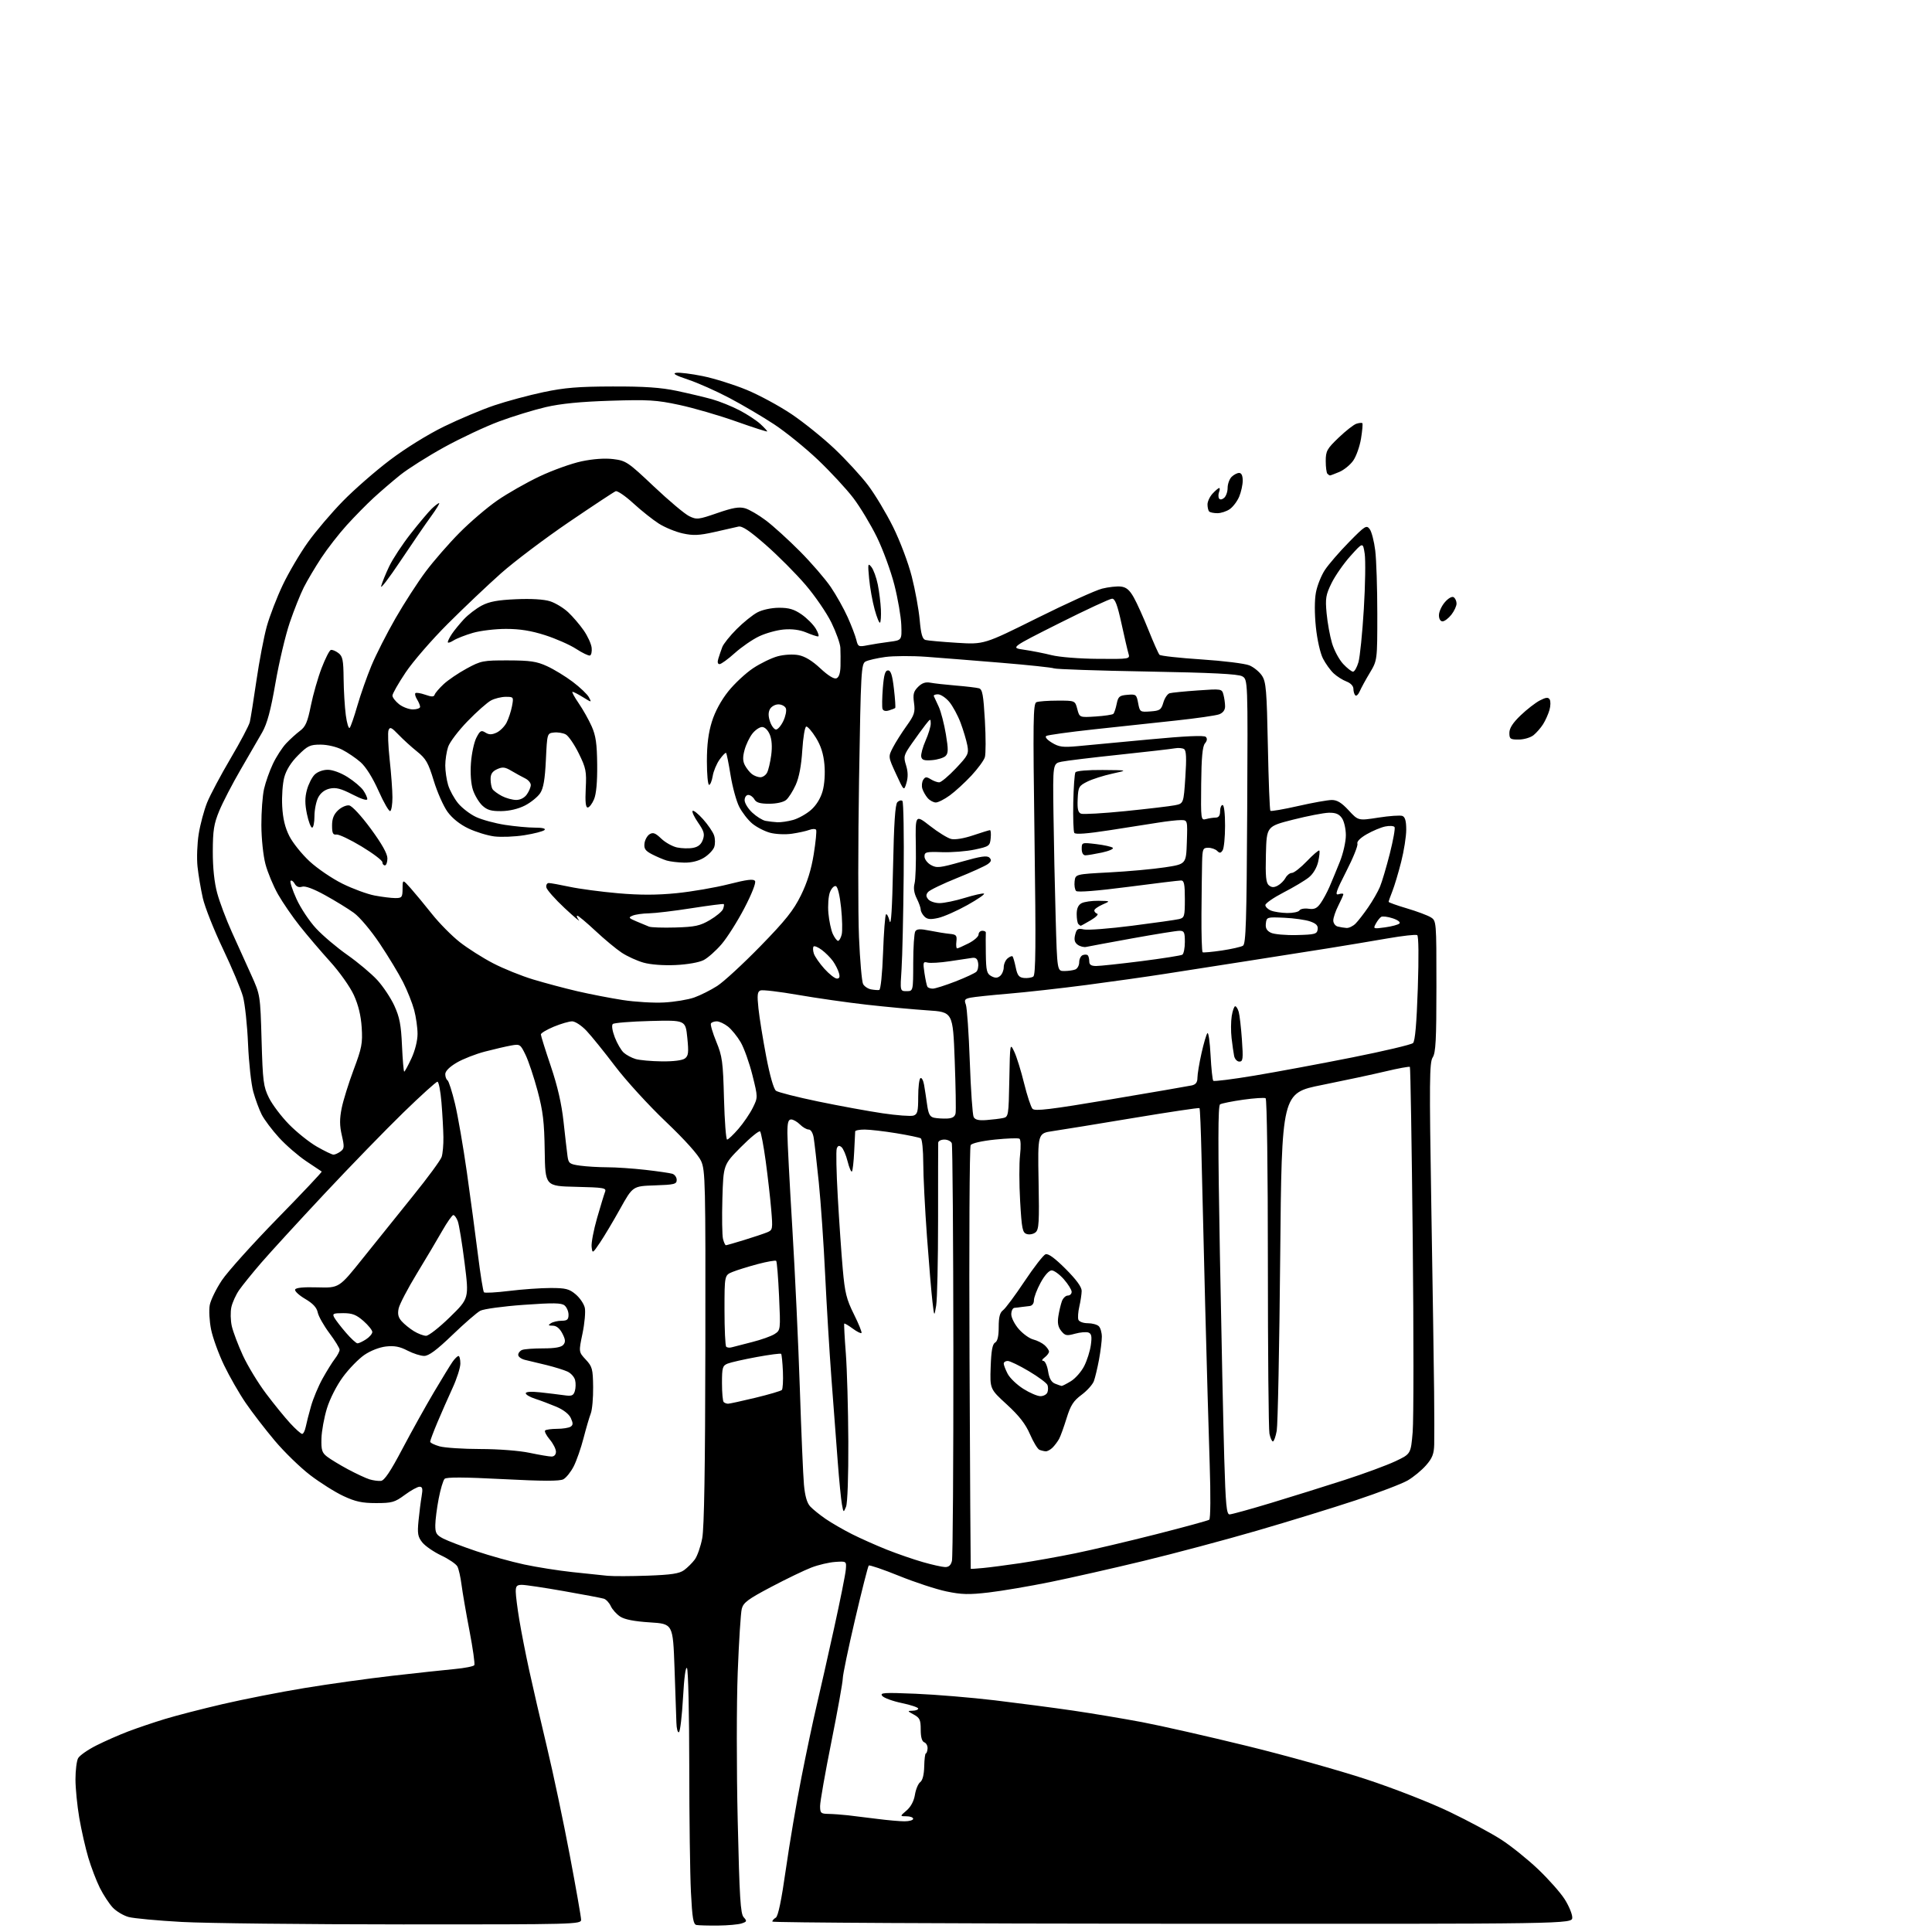<?xml version="1.0" encoding="UTF-8" standalone="no"?>
<svg 
  version="1.1" 
  xmlns="http://www.w3.org/2000/svg" 
  xmlns:xlink="http://www.w3.org/1999/xlink" 
  xmlns:svg="http://www.w3.org/2000/svg"
  xmlns:rdf="http://www.w3.org/1999/02/22-rdf-syntax-ns#"
  xmlns:cc="http://creativecommons.org/ns#"
  xmlns:dc="http://purl.org/dc/elements/1.1/"
  viewBox="0 0 768 768"
  width="768"
  height="768"
>
<style>svg {background-color: white; }</style>"
<path stroke="none" fill="black" fill-rule="evenodd" d="M285.44,765.44C281.56,765.48 277.69,765.37 276.85,765.21C275.60,764.97 275.18,762.51 274.66,752.21C274.30,745.22 274.00,722.62 273.99,702.00C273.98,681.38 273.58,663.88 273.10,663.13C272.57,662.29 271.95,666.83 271.51,674.89C271.10,682.11 270.38,688.27 269.89,688.57C269.40,688.87 268.95,687.18 268.88,684.81C268.81,682.44 268.47,672.62 268.13,663.00C267.50,645.50 267.50,645.50 258.33,644.92C252.15,644.53 248.31,643.78 246.54,642.62C245.09,641.67 243.41,639.80 242.80,638.47C242.19,637.13 240.95,635.80 240.05,635.51C239.14,635.23 231.99,633.87 224.17,632.50C216.35,631.12 208.83,630.00 207.47,630.00C205.44,630.00 205.00,630.49 205.02,632.75C205.03,634.26 205.67,639.33 206.45,644.00C207.22,648.67 208.99,657.67 210.37,664.00C211.74,670.33 214.92,684.05 217.42,694.50C219.92,704.95 224.00,724.25 226.48,737.39C228.97,750.53 231.00,762.12 231.00,763.14C231.00,764.94 228.55,765.00 160.25,764.98C121.34,764.97 81.71,764.53 72.18,764.00C62.65,763.47 53.18,762.59 51.13,762.04C49.08,761.48 46.24,759.79 44.81,758.27C43.38,756.74 41.09,753.24 39.70,750.47C38.32,747.71 36.26,742.31 35.11,738.47C33.97,734.64 32.35,727.50 31.51,722.62C30.68,717.73 30.00,710.84 30.00,707.30C30.00,703.76 30.47,700.00 31.04,698.93C31.61,697.86 34.86,695.58 38.27,693.86C41.68,692.14 47.40,689.62 50.99,688.26C54.57,686.90 61.10,684.69 65.50,683.35C69.90,682.00 80.25,679.33 88.50,677.41C96.75,675.49 111.38,672.61 121.00,671.03C130.62,669.44 146.38,667.24 156.00,666.14C165.62,665.04 176.76,663.84 180.75,663.47C184.74,663.10 188.25,662.40 188.55,661.93C188.84,661.45 187.98,655.31 186.63,648.28C185.28,641.25 183.86,633.02 183.47,630.00C183.09,626.98 182.35,623.69 181.83,622.71C181.31,621.73 178.42,619.75 175.41,618.33C172.40,616.90 169.00,614.56 167.86,613.12C166.09,610.89 165.87,609.62 166.37,604.50C166.70,601.20 167.25,596.81 167.61,594.75C168.12,591.81 167.94,591.00 166.78,591.00C165.97,591.00 163.32,592.46 160.90,594.25C156.92,597.19 155.83,597.50 149.50,597.50C143.92,597.50 141.28,596.93 136.50,594.69C133.20,593.15 127.26,589.41 123.30,586.38C119.34,583.35 113.00,577.19 109.21,572.68C105.43,568.18 100.22,561.43 97.66,557.68C95.09,553.92 91.22,547.17 89.06,542.68C86.90,538.18 84.58,531.79 83.91,528.48C83.24,525.16 83.00,520.80 83.38,518.79C83.76,516.78 85.93,512.34 88.21,508.92C90.49,505.51 100.44,494.44 110.32,484.33C120.20,474.23 128.11,465.84 127.89,465.71C127.68,465.57 124.90,463.72 121.72,461.59C118.54,459.46 113.68,455.25 110.92,452.23C108.16,449.21 105.07,445.09 104.04,443.09C103.02,441.08 101.51,436.98 100.68,433.97C99.85,430.96 98.92,422.43 98.60,415.00C98.29,407.57 97.38,399.10 96.59,396.17C95.79,393.24 92.20,384.69 88.61,377.16C85.02,369.63 81.42,360.55 80.62,356.98C79.82,353.42 78.87,347.80 78.52,344.50C78.16,341.20 78.38,335.35 78.99,331.51C79.61,327.66 81.12,322.04 82.34,319.01C83.57,315.98 87.76,308.10 91.65,301.50C95.55,294.90 98.99,288.38 99.31,287.00C99.63,285.62 100.82,278.20 101.94,270.50C103.06,262.80 104.91,253.12 106.05,249.00C107.20,244.88 110.06,237.45 112.42,232.50C114.78,227.55 119.29,219.90 122.44,215.50C125.59,211.10 131.85,203.75 136.34,199.17C140.83,194.58 149.22,187.25 155.00,182.88C161.14,178.23 170.06,172.69 176.50,169.55C182.55,166.59 191.55,162.81 196.50,161.14C201.45,159.47 210.22,157.11 216.00,155.89C224.41,154.11 229.88,153.66 243.50,153.63C256.14,153.59 262.68,154.04 269.00,155.37C273.68,156.36 279.98,157.85 283.00,158.69C286.02,159.54 290.99,161.54 294.04,163.14C297.09,164.74 300.80,167.19 302.29,168.57C303.78,169.95 305.00,171.27 305.00,171.50C305.00,171.73 299.45,169.95 292.66,167.54C285.88,165.13 275.70,162.17 270.03,160.96C260.91,159.01 257.79,158.82 242.62,159.30C230.70,159.68 222.90,160.45 216.92,161.84C212.21,162.94 203.88,165.49 198.42,167.52C192.97,169.55 183.13,174.16 176.58,177.77C170.02,181.39 162.14,186.37 159.08,188.83C156.01,191.30 151.26,195.38 148.51,197.91C145.77,200.43 140.97,205.31 137.85,208.75C134.73,212.19 130.18,218.04 127.73,221.75C125.29,225.46 122.15,230.75 120.76,233.50C119.38,236.25 116.86,242.55 115.18,247.50C113.49,252.45 110.94,263.23 109.51,271.45C107.59,282.52 106.21,287.63 104.21,291.15C102.72,293.76 98.85,300.44 95.61,306.01C92.37,311.58 88.57,318.92 87.16,322.32C85.02,327.51 84.61,330.09 84.59,338.50C84.58,344.97 85.19,350.79 86.33,354.99C87.29,358.57 89.92,365.54 92.16,370.49C94.40,375.45 97.86,383.10 99.85,387.50C103.46,395.50 103.46,395.50 103.98,413.50C104.45,429.89 104.71,431.94 106.90,436.38C108.22,439.06 111.82,443.83 114.90,446.97C117.98,450.11 122.97,454.10 126.00,455.83C129.03,457.56 131.98,458.99 132.56,458.99C133.14,459.00 134.40,458.43 135.35,457.74C136.88,456.61 136.94,455.90 135.88,451.31C134.98,447.41 134.97,444.78 135.82,440.53C136.44,437.44 138.59,430.54 140.59,425.20C143.83,416.56 144.18,414.73 143.78,408.45C143.47,403.68 142.46,399.50 140.65,395.54C139.16,392.29 134.98,386.38 131.23,382.25C127.53,378.16 122.12,371.81 119.21,368.15C116.30,364.49 112.39,358.80 110.51,355.50C108.64,352.19 106.39,346.79 105.52,343.50C104.63,340.13 103.92,333.33 103.90,328.00C103.88,322.77 104.35,316.30 104.96,313.62C105.57,310.93 107.16,306.43 108.50,303.62C109.83,300.80 112.20,297.15 113.76,295.50C115.32,293.85 117.81,291.60 119.28,290.50C121.46,288.88 122.27,287.00 123.57,280.50C124.46,276.10 126.38,269.39 127.84,265.58C129.30,261.78 130.95,258.53 131.50,258.37C132.05,258.20 133.40,258.75 134.50,259.58C136.22,260.87 136.51,262.32 136.59,269.79C136.64,274.58 137.04,281.12 137.47,284.33C137.90,287.53 138.59,289.78 139.01,289.33C139.42,288.87 140.80,284.90 142.06,280.50C143.33,276.10 145.85,268.94 147.66,264.58C149.47,260.23 153.78,251.76 157.23,245.76C160.68,239.76 166.07,231.41 169.22,227.21C172.36,223.01 178.41,216.07 182.65,211.79C186.89,207.50 193.66,201.72 197.70,198.93C201.73,196.14 209.28,191.84 214.48,189.38C219.68,186.92 227.21,184.22 231.21,183.38C235.84,182.41 240.43,182.09 243.80,182.50C248.85,183.13 249.63,183.65 259.94,193.40C265.90,199.03 272.21,204.34 273.96,205.18C276.95,206.63 277.60,206.56 285.14,203.95C291.32,201.81 293.83,201.38 296.18,202.05C297.85,202.53 301.58,204.71 304.48,206.90C307.38,209.08 313.46,214.61 318.01,219.19C322.55,223.76 328.06,230.14 330.25,233.36C332.44,236.59 335.46,241.99 336.97,245.36C338.49,248.74 340.03,252.79 340.41,254.37C341.06,257.08 341.31,257.20 344.80,256.51C346.83,256.11 350.75,255.49 353.50,255.14C358.50,254.50 358.50,254.50 358.28,248.47C358.16,245.16 356.92,237.96 355.52,232.47C354.12,226.99 350.99,218.45 348.57,213.50C346.14,208.55 341.94,201.57 339.23,198.00C336.52,194.43 330.20,187.61 325.20,182.84C320.19,178.08 312.33,171.71 307.72,168.67C303.11,165.64 295.10,160.92 289.92,158.19C284.74,155.45 277.35,152.17 273.50,150.89C268.53,149.23 267.17,148.45 268.81,148.20C270.09,148.00 274.81,148.59 279.31,149.50C283.82,150.41 291.62,152.85 296.65,154.91C301.68,156.98 309.75,161.34 314.59,164.59C319.43,167.84 327.13,174.04 331.70,178.36C336.27,182.69 342.28,189.22 345.04,192.86C347.81,196.51 352.30,204.00 355.03,209.50C357.80,215.10 361.07,223.76 362.44,229.17C363.80,234.49 365.21,242.24 365.59,246.40C366.10,252.11 366.67,254.06 367.89,254.40C368.77,254.64 374.37,255.15 380.33,255.52C391.16,256.20 391.16,256.20 412.33,245.67C423.97,239.88 435.57,234.62 438.10,233.99C440.63,233.36 443.99,232.99 445.57,233.17C447.72,233.42 449.02,234.51 450.70,237.50C451.94,239.70 454.58,245.55 456.56,250.50C458.54,255.45 460.50,259.86 460.92,260.29C461.35,260.73 468.84,261.56 477.58,262.13C486.32,262.70 494.91,263.77 496.66,264.50C498.41,265.23 500.67,267.09 501.67,268.62C503.28,271.07 503.56,274.41 504.00,296.62C504.27,310.49 504.73,322.05 505.00,322.31C505.27,322.57 510.23,321.72 516.00,320.41C521.77,319.09 527.81,318.02 529.40,318.01C531.53,318.00 533.32,319.10 536.12,322.13C539.93,326.26 539.93,326.26 547.94,325.01C552.34,324.32 556.63,324.03 557.47,324.35C558.55,324.77 559.00,326.36 559.00,329.81C559.00,332.49 558.10,338.24 556.99,342.59C555.89,346.94 554.31,352.20 553.49,354.27C552.67,356.34 552.00,358.24 552.00,358.49C552.00,358.74 555.26,359.91 559.25,361.09C563.24,362.27 567.51,363.87 568.75,364.64C570.99,366.04 571.00,366.17 571.00,392.06C571.00,413.36 570.73,418.48 569.52,420.33C568.22,422.31 568.15,429.82 568.97,479.55C569.49,510.87 569.99,543.92 570.08,553.00C570.17,562.08 570.19,571.62 570.12,574.22C570.02,577.97 569.36,579.66 566.86,582.50C565.14,584.47 561.87,587.16 559.61,588.48C557.35,589.80 548.08,593.35 539.00,596.36C529.92,599.37 512.20,604.83 499.61,608.48C487.03,612.14 466.78,617.54 454.61,620.48C442.45,623.42 425.75,627.20 417.50,628.88C409.25,630.56 398.23,632.43 393.00,633.04C385.16,633.95 382.23,633.88 376.19,632.61C372.16,631.77 363.70,628.99 357.38,626.43C351.06,623.87 345.64,622.03 345.34,622.33C345.03,622.63 342.59,632.24 339.91,643.69C337.23,655.14 335.03,665.71 335.02,667.18C335.01,668.65 332.98,679.97 330.50,692.34C328.02,704.70 326.00,716.21 326.00,717.91C326.00,720.72 326.30,721.00 329.25,721.05C331.04,721.08 334.52,721.33 337.00,721.60C339.48,721.88 344.80,722.53 348.82,723.05C352.85,723.57 357.69,724.00 359.57,724.00C361.46,724.00 363.00,723.55 363.00,723.00C363.00,722.45 361.81,722.00 360.34,722.00C357.69,722.00 357.69,722.00 360.38,719.69C362.08,718.23 363.30,715.94 363.70,713.44C364.05,711.27 365.00,709.01 365.81,708.41C366.75,707.72 367.32,705.44 367.39,702.17C367.45,699.33 367.74,697.01 368.04,697.01C368.33,697.00 368.64,696.14 368.72,695.08C368.80,694.03 368.22,692.91 367.43,692.61C366.48,692.25 366.00,690.55 366.00,687.56C366.00,683.68 365.62,682.86 363.25,681.57C360.66,680.17 360.63,680.08 362.75,680.04C363.99,680.02 365.00,679.63 365.00,679.18C365.00,678.73 362.06,677.74 358.47,676.99C354.88,676.24 351.39,674.97 350.72,674.16C349.65,672.87 351.31,672.76 364.00,673.29C371.98,673.62 386.15,674.80 395.50,675.91C404.85,677.03 418.80,678.86 426.50,679.98C434.20,681.11 446.57,683.18 454.00,684.58C461.43,685.99 480.10,690.22 495.50,693.99C510.90,697.75 532.33,703.75 543.13,707.30C554.29,710.98 568.58,716.57 576.26,720.26C583.69,723.83 592.94,728.80 596.81,731.31C600.68,733.81 607.23,739.07 611.37,743.00C615.50,746.93 620.26,752.29 621.94,754.91C623.62,757.53 625.00,760.83 625.00,762.24C625.00,764.81 625.00,764.81 466.00,764.72C378.55,764.66 307.00,764.28 307.00,763.86C307.00,763.44 307.62,762.74 308.39,762.30C309.32,761.76 310.63,755.45 312.40,743.00C313.85,732.83 316.63,716.40 318.59,706.50C320.54,696.60 323.25,683.77 324.62,678.00C325.98,672.23 329.09,658.46 331.52,647.42C333.96,636.37 336.07,625.82 336.22,623.96C336.50,620.59 336.50,620.59 332.04,620.89C329.59,621.05 325.32,622.05 322.54,623.12C319.77,624.18 312.57,627.65 306.55,630.83C297.28,635.72 295.49,637.06 294.86,639.55C294.45,641.17 293.73,652.49 293.26,664.71C292.78,677.04 292.77,703.28 293.25,723.69C293.96,754.38 294.35,760.73 295.62,762.13C297.00,763.66 296.93,763.89 294.82,764.59C293.55,765.02 289.32,765.40 285.44,765.44zM257.50,626.35C266.90,626.01 270.03,625.53 271.94,624.15C273.28,623.17 275.19,621.28 276.18,619.94C277.18,618.60 278.51,614.80 279.14,611.50C279.93,607.38 280.32,583.61 280.39,535.50C280.49,470.16 280.38,465.23 278.70,461.52C277.58,459.04 272.27,453.12 264.61,445.83C257.85,439.40 248.80,429.49 244.50,423.81C240.20,418.14 235.09,411.81 233.14,409.75C231.17,407.66 228.63,406.00 227.43,406.00C226.24,406.00 222.96,406.96 220.13,408.13C217.31,409.31 215.00,410.69 215.00,411.20C215.00,411.71 216.78,417.39 218.95,423.81C221.66,431.85 223.25,438.78 224.03,446.00C224.66,451.77 225.36,457.90 225.60,459.62C226.00,462.48 226.42,462.79 230.66,463.37C233.20,463.72 238.03,464.00 241.39,464.01C244.75,464.01 251.55,464.47 256.50,465.03C261.45,465.59 266.29,466.30 267.25,466.59C268.21,466.89 269.00,467.99 269.00,469.03C269.00,470.72 268.07,470.95 260.27,471.21C251.54,471.50 251.54,471.50 246.52,480.51C243.76,485.47 240.15,491.52 238.50,493.96C235.52,498.35 235.50,498.37 235.18,495.62C235.00,494.10 235.98,488.95 237.35,484.18C238.73,479.40 240.15,474.73 240.52,473.78C241.13,472.22 240.05,472.04 228.96,471.78C216.74,471.50 216.74,471.50 216.53,457.50C216.36,445.98 215.86,441.75 213.69,433.61C212.23,428.17 210.09,421.75 208.92,419.34C206.86,415.08 206.69,414.97 203.15,415.61C201.14,415.97 196.49,417.05 192.81,418.01C189.13,418.96 184.07,420.94 181.56,422.41C178.69,424.10 177.00,425.79 177.00,426.98C177.00,428.03 177.40,429.13 177.89,429.43C178.37,429.73 179.71,433.92 180.87,438.74C182.02,443.56 184.14,455.82 185.59,466.00C187.03,476.18 189.01,490.94 189.99,498.80C190.97,506.67 192.05,513.38 192.38,513.71C192.71,514.05 197.24,513.80 202.44,513.16C207.63,512.52 215.02,512.00 218.86,512.00C224.87,512.00 226.27,512.35 228.85,514.53C230.50,515.92 232.13,518.32 232.47,519.87C232.81,521.42 232.40,526.01 231.56,530.06C230.02,537.42 230.02,537.42 232.85,540.46C235.44,543.24 235.69,544.18 235.78,551.35C235.83,555.67 235.41,560.40 234.85,561.85C234.28,563.31 232.99,567.73 231.97,571.67C230.96,575.61 229.19,580.66 228.06,582.89C226.92,585.11 225.08,587.42 223.95,588.03C222.48,588.82 215.82,588.80 199.85,587.97C184.63,587.18 177.46,587.14 176.74,587.86C176.17,588.43 175.11,591.95 174.39,595.70C173.67,599.44 173.06,604.18 173.04,606.22C173.01,609.43 173.45,610.18 176.22,611.62C178.00,612.53 183.89,614.78 189.32,616.61C194.75,618.44 203.31,620.82 208.35,621.90C213.38,622.98 222.00,624.34 227.50,624.93C233.00,625.52 239.30,626.18 241.50,626.40C243.70,626.61 250.90,626.59 257.50,626.35zM390.75,623.31C393.36,623.07 400.00,622.20 405.50,621.39C411.00,620.57 420.90,618.80 427.50,617.45C434.10,616.10 448.57,612.69 459.65,609.87C470.74,607.05 480.20,604.46 480.69,604.12C481.21,603.76 481.28,594.35 480.87,582.00C480.47,570.17 479.67,541.83 479.08,519.00C478.49,496.18 477.83,469.26 477.61,459.19C477.38,449.11 477.03,440.70 476.82,440.49C476.61,440.28 464.75,442.05 450.47,444.43C436.19,446.81 421.80,449.15 418.50,449.63C412.50,450.50 412.50,450.50 412.85,469.54C413.16,485.85 412.99,488.77 411.65,489.87C410.80,490.58 409.23,490.89 408.17,490.55C406.45,490.01 406.16,488.56 405.52,477.48C405.12,470.63 405.11,462.37 405.49,459.13C405.87,455.80 405.77,452.98 405.25,452.66C404.75,452.34 400.36,452.50 395.50,453.00C390.26,453.54 386.34,454.44 385.85,455.21C385.40,455.92 385.20,494.07 385.40,540.00C385.60,585.92 385.82,623.56 385.88,623.63C385.95,623.70 388.14,623.56 390.75,623.31zM375.64,622.93C377.13,622.98 377.98,622.23 378.41,620.49C378.76,619.10 379.01,581.51 378.98,536.95C378.94,492.39 378.66,455.27 378.35,454.46C378.04,453.66 376.71,453.00 375.39,453.00C374.08,453.00 372.98,453.56 372.95,454.25C372.92,454.94 372.89,468.77 372.90,485.00C372.90,501.23 372.56,516.52 372.14,519.00C371.38,523.50 371.38,523.50 370.67,517.50C370.27,514.20 369.29,502.50 368.48,491.50C367.68,480.50 367.01,467.36 367.01,462.31C367.00,457.25 366.56,452.85 366.02,452.51C365.49,452.18 361.10,451.26 356.27,450.47C351.45,449.68 345.81,449.03 343.75,449.02C341.69,449.01 339.98,449.34 339.95,449.75C339.92,450.16 339.74,453.79 339.55,457.82C339.36,461.84 338.95,465.38 338.65,465.69C338.34,465.99 337.57,464.18 336.93,461.65C336.30,459.13 335.21,456.59 334.51,456.00C333.58,455.24 333.07,455.38 332.63,456.53C332.29,457.40 332.47,466.07 333.03,475.81C333.58,485.54 334.47,498.45 335.01,504.49C335.84,513.90 336.48,516.48 339.45,522.45C341.36,526.28 342.71,529.63 342.45,529.89C342.19,530.15 340.60,529.34 338.91,528.09C337.22,526.84 335.73,525.98 335.60,526.16C335.46,526.35 335.74,531.67 336.23,538.00C336.71,544.33 337.16,560.08 337.22,573.00C337.28,586.84 336.91,597.51 336.31,598.96C335.32,601.38 335.29,601.37 334.67,597.96C334.32,596.06 333.57,588.42 333.01,581.00C332.44,573.58 331.32,558.73 330.51,548.00C329.71,537.27 328.58,518.60 328.00,506.50C327.43,494.40 326.29,477.98 325.48,470.00C324.66,462.02 323.75,454.04 323.45,452.25C323.13,450.32 322.32,449.00 321.45,449.00C320.65,449.00 319.10,448.10 318.00,447.00C316.90,445.90 315.32,445.00 314.50,445.00C313.35,445.00 313.00,446.27 313.00,450.42C313.00,453.40 313.88,470.39 314.96,488.17C316.04,505.95 317.38,534.67 317.95,552.00C318.52,569.33 319.25,586.50 319.58,590.16C319.99,594.68 320.79,597.48 322.08,598.85C323.12,599.97 325.89,602.20 328.23,603.81C330.58,605.42 335.30,608.14 338.71,609.86C342.13,611.58 348.37,614.36 352.57,616.03C356.78,617.70 363.21,619.92 366.86,620.96C370.51,622.01 374.46,622.89 375.64,622.93zM488.76,602.00C489.55,602.00 497.01,599.94 505.35,597.42C513.68,594.90 526.80,590.80 534.50,588.31C542.20,585.82 551.27,582.48 554.66,580.88C560.82,577.98 560.82,577.98 561.56,569.24C561.96,564.43 561.97,529.91 561.58,492.52C561.19,455.13 560.68,424.35 560.45,424.11C560.21,423.88 555.83,424.68 550.71,425.90C545.59,427.12 534.22,429.55 525.45,431.31C509.50,434.50 509.50,434.50 508.90,499.50C508.57,535.25 507.95,566.41 507.52,568.75C507.09,571.09 506.41,573.00 506.00,573.00C505.59,573.00 504.97,571.59 504.62,569.88C504.28,568.16 504.00,537.58 504.00,501.93C504.00,465.14 503.62,436.88 503.11,436.57C502.62,436.27 498.60,436.53 494.18,437.15C489.76,437.78 485.63,438.61 485.00,439.00C484.15,439.53 484.13,454.45 484.93,498.60C485.52,531.00 486.30,567.51 486.66,579.75C487.20,598.13 487.57,602.00 488.76,602.00zM151.42,588.68C152.80,588.55 155.24,584.91 159.98,575.90C163.64,568.97 169.27,558.85 172.50,553.40C175.73,547.96 179.07,542.50 179.93,541.28C180.80,540.06 181.84,539.05 182.25,539.03C182.66,539.01 183.00,540.36 183.00,542.02C183.00,543.68 181.60,548.07 179.89,551.77C178.19,555.47 175.49,561.60 173.89,565.39C172.30,569.18 171.00,572.64 171.00,573.09C171.00,573.54 172.69,574.37 174.75,574.95C176.81,575.52 184.12,576.00 191.00,576.01C198.14,576.02 206.50,576.67 210.50,577.52C214.35,578.33 218.29,579.00 219.25,579.00C220.31,579.00 221.00,578.24 221.00,577.08C221.00,576.02 219.89,573.83 218.53,572.22C217.17,570.60 216.34,568.99 216.69,568.64C217.05,568.29 219.17,567.99 221.42,567.98C223.66,567.98 226.09,567.60 226.80,567.14C227.83,566.49 227.86,565.78 226.92,563.73C226.19,562.12 223.99,560.40 221.12,559.19C218.58,558.12 214.81,556.70 212.75,556.04C210.69,555.38 209.00,554.40 209.00,553.85C209.00,553.23 211.19,553.09 214.75,553.48C217.91,553.82 222.15,554.34 224.16,554.62C227.27,555.07 227.92,554.82 228.50,553.00C228.87,551.82 228.93,549.84 228.61,548.60C228.30,547.36 226.93,545.83 225.55,545.21C224.18,544.58 220.46,543.43 217.28,542.64C214.10,541.85 210.26,540.93 208.75,540.59C207.24,540.24 206.00,539.34 206.00,538.59C206.00,537.83 206.71,536.94 207.58,536.61C208.45,536.27 212.22,536.00 215.96,536.00C220.63,536.00 223.13,535.55 223.94,534.57C224.87,533.46 224.78,532.47 223.54,530.07C222.49,528.05 221.19,526.99 219.72,526.98C217.92,526.97 217.78,526.79 219.00,526.00C219.82,525.47 221.74,525.02 223.25,525.02C225.47,525.00 226.00,524.55 226.00,522.62C226.00,521.31 225.29,519.66 224.43,518.94C223.17,517.90 219.97,517.85 208.09,518.70C199.96,519.28 192.23,520.34 190.91,521.05C189.58,521.75 184.60,526.08 179.83,530.67C173.59,536.67 170.45,539.00 168.61,539.00C167.21,539.00 164.23,538.04 161.98,536.88C158.94,535.29 156.78,534.88 153.43,535.25C150.80,535.55 147.25,536.94 144.80,538.63C142.51,540.21 138.70,544.13 136.33,547.35C133.84,550.72 131.16,555.99 129.97,559.82C128.85,563.47 127.86,568.88 127.78,571.84C127.66,576.45 127.99,577.49 130.07,579.08C131.41,580.10 135.13,582.36 138.35,584.09C141.58,585.81 145.40,587.60 146.85,588.05C148.31,588.50 150.37,588.78 151.42,588.68zM415.68,576.92C415.03,576.88 413.91,576.61 413.19,576.32C412.47,576.03 410.78,573.25 409.44,570.15C407.67,566.06 405.13,562.80 400.25,558.32C393.50,552.15 393.50,552.15 393.81,543.33C394.03,536.93 394.51,534.29 395.56,533.71C396.54,533.16 397.00,531.17 397.00,527.51C397.00,523.53 397.46,521.77 398.75,520.81C399.71,520.09 403.54,514.93 407.26,509.35C410.98,503.77 414.74,498.93 415.60,498.60C416.67,498.19 419.26,500.08 423.59,504.40C427.87,508.69 429.99,511.59 429.98,513.16C429.96,514.45 429.55,517.24 429.05,519.37C428.56,521.50 428.39,523.86 428.68,524.62C428.98,525.39 430.62,526.00 432.41,526.00C434.16,526.00 436.14,526.54 436.80,527.20C437.46,527.86 438.00,529.75 438.00,531.39C438.00,533.03 437.49,537.11 436.88,540.44C436.26,543.77 435.34,547.62 434.84,549.00C434.33,550.38 432.13,552.83 429.94,554.46C426.71,556.86 425.58,558.62 424.00,563.72C422.93,567.19 421.60,570.88 421.04,571.93C420.47,572.98 419.30,574.55 418.44,575.42C417.57,576.29 416.33,576.96 415.68,576.92zM120.11,570.00C120.58,570.00 121.21,568.76 121.52,567.25C121.82,565.74 122.77,562.02 123.63,559.00C124.48,555.98 126.55,551.02 128.23,548.00C129.91,544.98 132.11,541.43 133.14,540.12C134.16,538.80 135.00,537.20 135.00,536.55C135.00,535.89 133.17,532.92 130.93,529.93C128.70,526.94 126.61,523.25 126.30,521.71C125.91,519.78 124.39,518.14 121.32,516.34C118.90,514.92 117.09,513.25 117.31,512.63C117.57,511.88 120.60,511.58 126.26,511.75C134.81,511.99 134.81,511.99 144.19,500.25C149.35,493.79 158.34,482.60 164.17,475.39C170.01,468.18 175.13,461.20 175.56,459.89C176.00,458.57 176.31,455.02 176.26,452.00C176.21,448.98 175.87,442.79 175.49,438.25C175.12,433.71 174.40,430.00 173.89,430.00C173.37,430.00 167.28,435.51 160.35,442.25C153.42,448.99 139.32,463.50 129.02,474.50C118.72,485.50 107.38,497.88 103.82,502.00C100.27,506.12 96.33,511.00 95.06,512.83C93.79,514.66 92.41,517.69 91.98,519.57C91.56,521.46 91.63,524.86 92.14,527.15C92.66,529.43 94.65,534.69 96.56,538.84C98.48,542.99 102.61,549.79 105.74,553.94C108.86,558.10 113.18,563.41 115.34,565.75C117.49,568.09 119.64,570.00 120.11,570.00zM289.42,558.00C290.01,558.00 294.90,556.93 300.29,555.63C305.67,554.33 310.39,552.94 310.79,552.55C311.18,552.15 311.37,548.86 311.22,545.22C311.06,541.58 310.74,538.41 310.51,538.17C310.27,537.93 305.89,538.50 300.79,539.44C295.68,540.38 290.49,541.55 289.25,542.05C287.22,542.87 287.00,543.64 287.00,549.81C287.00,553.58 287.30,556.97 287.67,557.33C288.03,557.70 288.82,558.00 289.42,558.00zM413.59,555.00C414.80,555.00 416.05,554.33 416.36,553.50C416.68,552.67 416.69,551.35 416.39,550.57C416.08,549.78 412.76,547.30 408.99,545.07C405.23,542.83 401.44,541.00 400.58,541.00C399.71,541.00 399.00,541.47 399.00,542.05C399.00,542.63 399.70,544.45 400.56,546.11C401.41,547.76 404.20,550.44 406.75,552.06C409.30,553.68 412.38,555.00 413.59,555.00zM422.00,550.93C422.27,550.97 423.94,550.11 425.71,549.04C427.47,547.96 429.85,545.26 430.98,543.04C432.11,540.82 433.31,537.05 433.63,534.65C434.10,531.27 433.89,530.17 432.69,529.71C431.84,529.39 429.45,529.59 427.37,530.16C424.01,531.09 423.39,530.97 421.86,529.08C420.61,527.53 420.29,525.92 420.71,523.22C421.03,521.18 421.67,518.49 422.12,517.25C422.58,516.01 423.64,515.00 424.48,515.00C425.31,515.00 426.00,514.34 426.00,513.53C426.00,512.73 424.60,510.48 422.90,508.53C421.19,506.59 419.01,505.00 418.06,505.00C417.01,505.00 415.27,506.93 413.66,509.89C412.20,512.57 411.00,515.72 411.00,516.89C411.00,518.17 410.31,519.07 409.25,519.17C408.29,519.27 406.82,519.44 406.00,519.56C405.18,519.69 403.94,519.84 403.25,519.89C402.56,519.95 402.00,521.11 402.00,522.47C402.00,523.82 403.35,526.47 405.01,528.36C406.67,530.25 409.25,532.10 410.76,532.47C412.27,532.85 414.29,533.87 415.25,534.73C416.21,535.60 417.00,536.75 417.00,537.29C417.00,537.84 416.21,538.88 415.25,539.61C414.20,540.40 414.00,540.95 414.74,540.97C415.42,540.99 416.27,542.84 416.63,545.08C417.08,547.93 417.92,549.43 419.39,550.02C420.55,550.49 421.73,550.90 422.00,550.93zM290.93,535.56C291.79,535.31 295.43,534.37 299.00,533.48C302.57,532.58 306.58,531.16 307.90,530.31C310.29,528.76 310.30,528.71 309.69,515.25C309.35,507.82 308.84,501.51 308.55,501.22C308.26,500.93 304.98,501.50 301.26,502.48C297.54,503.47 293.04,504.86 291.25,505.59C288.00,506.90 288.00,506.90 288.00,520.78C288.00,528.42 288.30,534.97 288.68,535.34C289.05,535.72 290.06,535.82 290.93,535.56zM142.11,534.00C142.64,534.00 144.18,533.27 145.54,532.38C146.89,531.50 148.00,530.19 148.00,529.49C148.00,528.78 146.41,526.81 144.47,525.10C141.63,522.62 140.04,522.00 136.43,522.00C132.45,522.00 132.04,522.20 132.88,523.75C133.41,524.71 135.48,527.41 137.50,529.75C139.51,532.09 141.59,534.00 142.11,534.00zM169.38,531.00C170.41,531.00 174.67,527.66 178.85,523.57C186.46,516.14 186.46,516.14 184.68,502.00C183.70,494.22 182.48,486.76 181.97,485.43C181.46,484.09 180.67,483.00 180.21,483.00C179.75,483.00 177.77,485.81 175.81,489.25C173.86,492.69 169.31,500.34 165.70,506.27C162.10,512.19 158.85,518.40 158.48,520.08C157.99,522.33 158.30,523.68 159.66,525.21C160.67,526.35 162.85,528.12 164.50,529.14C166.15,530.16 168.34,530.99 169.38,531.00zM288.56,495.00C288.85,495.00 292.10,494.07 295.79,492.93C299.48,491.80 303.57,490.43 304.88,489.90C307.19,488.95 307.23,488.72 306.56,480.71C306.18,476.20 305.19,467.55 304.37,461.50C303.54,455.45 302.54,450.17 302.15,449.76C301.75,449.36 298.30,452.17 294.49,456.01C287.56,463.00 287.56,463.00 287.16,476.47C286.95,483.88 287.06,491.08 287.40,492.47C287.75,493.86 288.27,495.00 288.56,495.00zM289.04,453.00C289.48,453.00 291.50,451.09 293.53,448.75C295.55,446.41 298.13,442.63 299.25,440.35C301.30,436.21 301.30,436.21 299.09,427.35C297.87,422.48 295.78,416.62 294.44,414.32C293.10,412.03 290.82,409.21 289.37,408.07C287.92,406.93 285.92,406.00 284.92,406.00C283.93,406.00 282.89,406.37 282.61,406.83C282.32,407.28 283.28,410.55 284.73,414.08C287.12,419.89 287.41,422.03 287.80,436.75C288.04,445.69 288.60,453.00 289.04,453.00zM392.17,445.24C394.55,445.06 397.50,444.70 398.72,444.44C400.88,443.99 400.95,443.56 401.22,429.24C401.50,414.51 401.50,414.50 403.21,418.12C404.15,420.10 405.89,425.73 407.09,430.62C408.29,435.50 409.80,440.07 410.44,440.77C411.39,441.79 417.46,441.06 441.56,437.01C458.03,434.24 472.51,431.75 473.75,431.47C475.36,431.11 476.00,430.24 476.00,428.43C476.00,427.03 476.72,422.66 477.61,418.70C478.49,414.74 479.55,411.14 479.97,410.69C480.38,410.24 480.95,414.19 481.22,419.47C481.50,424.74 481.98,429.32 482.30,429.63C482.62,429.95 489.99,429.02 498.69,427.57C507.38,426.12 524.85,422.87 537.50,420.35C550.15,417.83 561.04,415.26 561.70,414.63C562.52,413.87 563.13,406.83 563.60,392.90C564.02,380.34 563.93,372.07 563.36,371.72C562.84,371.40 557.49,372.00 551.46,373.05C545.43,374.10 534.88,375.86 528.00,376.96C521.12,378.06 506.50,380.36 495.50,382.07C484.50,383.77 469.88,386.05 463.00,387.14C456.12,388.22 442.10,390.20 431.83,391.55C421.56,392.89 407.61,394.45 400.83,395.01C394.05,395.58 387.29,396.29 385.80,396.59C383.50,397.06 383.22,397.46 383.94,399.34C384.40,400.55 385.11,410.76 385.51,422.02C385.91,433.29 386.60,443.19 387.04,444.03C387.62,445.14 389.04,445.48 392.17,445.24zM376.49,444.64C378.61,444.54 379.59,443.93 379.86,442.54C380.06,441.46 379.90,431.96 379.51,421.43C378.79,402.29 378.79,402.29 368.65,401.63C363.07,401.26 352.20,400.25 344.50,399.38C336.80,398.51 324.49,396.75 317.14,395.47C309.79,394.19 303.11,393.40 302.29,393.72C301.07,394.19 300.93,395.52 301.50,400.90C301.88,404.53 303.27,413.12 304.58,420.00C306.04,427.62 307.56,432.93 308.47,433.60C309.30,434.20 316.84,436.12 325.24,437.86C333.63,439.60 345.16,441.71 350.85,442.55C356.54,443.39 362.05,443.80 363.10,443.47C364.72,442.95 365.00,441.87 365.00,435.99C365.00,432.21 365.40,428.87 365.89,428.57C366.38,428.27 367.03,429.48 367.34,431.26C367.65,433.04 368.19,436.61 368.55,439.19C369.07,442.91 369.66,443.98 371.36,444.33C372.53,444.57 374.85,444.71 376.49,444.64zM160.68,426.00C160.91,426.00 162.19,423.64 163.54,420.75C164.99,417.63 165.98,413.68 165.98,411.00C165.98,408.52 165.37,404.25 164.64,401.50C163.90,398.75 161.92,393.77 160.23,390.43C158.54,387.09 154.37,380.19 150.96,375.10C147.45,369.85 142.99,364.56 140.66,362.87C138.40,361.23 133.28,358.09 129.28,355.88C124.59,353.29 121.32,352.08 120.08,352.48C118.81,352.88 117.81,352.48 117.15,351.30C116.60,350.32 115.86,349.80 115.52,350.15C115.17,350.50 116.22,353.74 117.86,357.35C119.49,360.95 123.01,366.24 125.67,369.09C128.32,371.95 133.92,376.68 138.11,379.62C142.29,382.56 147.62,387.03 149.95,389.56C152.27,392.08 155.34,396.69 156.76,399.79C158.85,404.35 159.44,407.43 159.80,415.72C160.06,421.37 160.45,426.00 160.68,426.00zM263.06,421.91C267.69,421.97 271.26,421.52 272.27,420.75C273.66,419.70 273.81,418.39 273.21,412.50C272.50,405.50 272.50,405.50 258.50,405.86C250.80,406.06 244.09,406.60 243.60,407.06C243.06,407.56 243.39,409.72 244.38,412.33C245.31,414.76 246.91,417.51 247.93,418.44C248.95,419.36 251.07,420.50 252.64,420.97C254.21,421.44 258.90,421.87 263.06,421.91zM492.67,422.00C491.77,422.00 490.83,420.99 490.58,419.75C490.33,418.51 489.88,415.32 489.57,412.65C489.26,409.98 489.29,406.04 489.63,403.90C489.98,401.75 490.60,400.00 491.01,400.00C491.43,400.00 492.06,401.01 492.41,402.25C492.77,403.49 493.34,408.44 493.68,413.25C494.22,420.92 494.10,422.00 492.67,422.00zM264.00,398.50C268.12,398.28 273.51,397.39 275.96,396.52C278.41,395.65 282.52,393.59 285.09,391.94C287.67,390.29 295.38,383.18 302.24,376.15C312.28,365.86 315.43,361.90 318.37,355.93C320.88,350.85 322.49,345.67 323.47,339.58C324.26,334.67 324.68,330.30 324.42,329.87C324.15,329.43 322.93,329.45 321.71,329.90C320.50,330.36 317.39,331.04 314.80,331.42C312.18,331.80 308.34,331.63 306.10,331.03C303.89,330.43 300.70,328.78 299.00,327.35C297.30,325.92 294.99,322.93 293.85,320.71C292.72,318.50 291.18,312.86 290.42,308.20C289.67,303.53 288.86,299.53 288.63,299.30C288.41,299.07 287.24,300.26 286.05,301.93C284.85,303.61 283.62,306.56 283.31,308.49C282.99,310.42 282.35,312.00 281.87,312.00C281.39,312.00 281.00,307.77 281.00,302.61C281.00,296.03 281.60,291.30 282.99,286.86C284.23,282.86 286.65,278.40 289.49,274.84C291.98,271.73 296.43,267.58 299.38,265.62C302.33,263.66 306.74,261.53 309.16,260.88C311.72,260.20 315.19,260.00 317.40,260.42C319.95,260.89 322.86,262.66 326.09,265.68C329.14,268.53 331.52,270.01 332.48,269.65C333.49,269.26 334.04,267.62 334.11,264.78C334.16,262.43 334.14,259.15 334.06,257.50C333.98,255.85 332.38,251.35 330.50,247.50C328.62,243.65 323.98,236.88 320.19,232.46C316.40,228.03 309.31,220.91 304.43,216.63C297.97,210.97 295.00,208.98 293.52,209.33C292.41,209.60 288.12,210.57 284.00,211.49C277.86,212.86 275.57,212.96 271.38,212.04C268.56,211.42 264.29,209.66 261.88,208.13C259.47,206.59 254.91,202.97 251.74,200.06C248.58,197.16 245.43,195.01 244.74,195.27C244.05,195.53 235.69,201.06 226.15,207.54C216.62,214.03 204.47,223.19 199.16,227.90C193.85,232.62 184.31,241.66 177.98,247.99C171.64,254.32 164.10,263.03 161.23,267.33C158.35,271.64 156.00,275.77 156.00,276.51C156.00,277.25 157.19,278.79 158.63,279.93C160.08,281.07 162.56,282.00 164.13,282.00C165.71,282.00 167.00,281.54 167.00,280.99C167.00,280.43 166.45,279.10 165.79,278.03C165.12,276.96 164.82,275.84 165.13,275.54C165.43,275.24 167.19,275.52 169.03,276.16C171.63,277.07 172.48,277.06 172.79,276.13C173.01,275.46 174.61,273.59 176.35,271.97C178.08,270.35 182.20,267.55 185.50,265.76C191.20,262.66 192.02,262.50 202.00,262.52C210.75,262.54 213.33,262.92 217.45,264.81C220.18,266.05 224.78,268.86 227.67,271.04C230.57,273.23 233.46,275.98 234.09,277.16C235.24,279.31 235.24,279.31 231.75,277.15C229.83,275.97 227.96,275.00 227.58,275.00C227.21,275.00 228.31,277.04 230.02,279.53C231.74,282.03 234.07,286.17 235.21,288.75C236.85,292.44 237.31,295.65 237.39,303.96C237.46,310.87 237.03,315.62 236.13,317.75C235.37,319.54 234.24,321.00 233.61,321.00C232.81,321.00 232.58,318.69 232.84,313.45C233.19,306.58 232.94,305.31 230.05,299.45C228.30,295.91 225.98,292.53 224.89,291.94C223.80,291.36 221.69,291.02 220.20,291.19C217.50,291.50 217.50,291.50 217.00,302.05C216.63,309.81 216.03,313.32 214.74,315.29C213.76,316.77 211.06,318.96 208.74,320.17C206.08,321.54 202.57,322.38 199.33,322.43C195.26,322.48 193.65,322.01 191.73,320.22C190.39,318.96 188.72,316.17 188.01,314.03C187.22,311.63 186.91,307.50 187.21,303.31C187.48,299.55 188.45,295.03 189.37,293.25C190.83,290.42 191.29,290.16 192.95,291.20C194.39,292.10 195.46,292.11 197.38,291.24C198.77,290.60 200.56,288.81 201.37,287.26C202.17,285.70 203.14,282.76 203.53,280.72C204.21,277.06 204.17,277.00 201.06,277.00C199.32,277.00 196.69,277.64 195.20,278.43C193.72,279.21 189.52,282.92 185.88,286.68C182.23,290.43 178.75,295.03 178.13,296.90C177.51,298.77 177.00,302.09 177.00,304.28C177.00,306.47 177.51,309.98 178.14,312.08C178.77,314.17 180.56,317.43 182.11,319.32C183.67,321.21 186.87,323.66 189.22,324.76C191.57,325.87 196.74,327.27 200.69,327.89C204.65,328.50 210.02,329.00 212.64,329.00C215.63,329.00 217.05,329.35 216.45,329.94C215.93,330.46 212.35,331.39 208.50,332.00C204.65,332.62 199.25,332.83 196.50,332.49C193.75,332.14 189.10,330.71 186.18,329.32C182.80,327.71 179.78,325.29 177.90,322.71C176.28,320.47 173.81,314.90 172.42,310.33C170.24,303.18 169.31,301.56 165.81,298.76C163.57,296.97 160.24,293.94 158.42,292.04C155.62,289.12 155.00,288.84 154.45,290.26C154.10,291.18 154.30,296.47 154.90,302.01C155.51,307.55 156.00,314.28 156.00,316.98C156.00,319.68 155.62,322.12 155.14,322.41C154.67,322.70 152.59,319.12 150.51,314.45C148.15,309.16 145.45,304.85 143.34,302.99C141.47,301.35 138.17,299.11 136.01,298.01C133.74,296.85 130.11,296.00 127.41,296.00C123.24,296.00 122.27,296.46 118.47,300.27C115.69,303.05 113.79,306.08 113.00,308.99C112.34,311.44 111.97,316.61 112.18,320.47C112.44,325.37 113.30,328.97 115.01,332.35C116.36,335.03 119.99,339.55 123.08,342.41C126.17,345.27 132.05,349.27 136.15,351.29C140.25,353.32 146.00,355.43 148.94,355.99C151.87,356.54 155.56,357.00 157.14,357.00C159.77,357.00 160.00,356.70 160.03,353.25C160.05,349.50 160.05,349.50 163.28,353.13C165.05,355.13 168.86,359.73 171.74,363.36C174.62,366.99 179.57,371.99 182.74,374.49C185.91,376.98 191.88,380.77 196.00,382.91C200.12,385.06 207.32,387.96 212.00,389.37C216.68,390.78 224.55,392.88 229.50,394.03C234.45,395.18 242.55,396.75 247.50,397.52C252.45,398.29 259.88,398.73 264.00,398.50zM349.50,393.53C350.08,393.42 350.72,387.25 351.03,378.72C351.32,370.68 351.84,363.82 352.19,363.48C352.53,363.14 353.19,364.35 353.65,366.18C354.21,368.37 354.67,361.13 355.00,344.80C355.36,327.13 355.85,319.75 356.73,318.86C357.41,318.19 358.31,317.98 358.73,318.41C359.16,318.83 359.38,332.08 359.23,347.84C359.08,363.60 358.70,380.44 358.38,385.25C357.79,394.00 357.79,394.00 360.39,394.00C363.00,394.00 363.00,394.00 363.02,382.75C363.02,376.56 363.40,370.93 363.84,370.22C364.46,369.24 365.79,369.18 369.58,369.94C372.28,370.49 375.85,371.06 377.50,371.22C380.13,371.47 380.46,371.84 380.18,374.25C380.00,375.76 380.13,377.00 380.47,377.00C380.80,377.00 382.86,376.09 385.04,374.98C387.22,373.87 389.00,372.29 389.00,371.48C389.00,370.67 389.68,370.00 390.50,370.00C391.33,370.00 391.95,370.34 391.88,370.75C391.82,371.16 391.82,374.97 391.88,379.21C391.98,385.92 392.27,387.07 394.06,388.03C395.60,388.85 396.50,388.83 397.56,387.95C398.35,387.29 399.00,385.74 399.00,384.50C399.00,383.26 399.69,381.68 400.52,380.98C401.36,380.28 402.25,379.92 402.50,380.17C402.75,380.42 403.32,382.39 403.77,384.56C404.42,387.74 405.05,388.55 407.04,388.76C408.39,388.90 410.06,388.65 410.74,388.21C411.72,387.57 411.82,375.95 411.24,333.57C410.59,286.20 410.68,279.67 412.00,279.13C412.82,278.79 416.62,278.51 420.43,278.51C427.36,278.50 427.36,278.50 428.24,281.86C429.12,285.23 429.12,285.23 435.52,284.82C439.04,284.59 442.22,284.12 442.58,283.76C442.94,283.40 443.53,281.62 443.90,279.80C444.49,276.88 444.99,276.46 448.16,276.20C451.58,275.91 451.79,276.07 452.43,279.50C453.10,283.03 453.20,283.10 457.31,282.80C461.07,282.53 461.60,282.17 462.46,279.25C462.98,277.47 464.11,275.81 464.96,275.57C465.81,275.33 470.82,274.83 476.11,274.46C485.60,273.79 485.72,273.81 486.34,276.14C486.69,277.44 486.98,279.52 486.99,280.77C487.00,282.25 486.17,283.36 484.64,283.95C483.35,284.44 475.58,285.55 467.39,286.43C459.20,287.30 444.52,288.88 434.76,289.94C425.00,291.00 416.52,292.18 415.92,292.55C415.28,292.95 416.18,294.04 418.14,295.23C420.97,296.95 422.47,297.15 428.48,296.60C432.34,296.24 445.13,295.04 456.91,293.93C471.15,292.59 478.65,292.25 479.32,292.92C479.98,293.58 479.87,294.46 478.97,295.53C478.01,296.70 477.59,301.17 477.49,311.65C477.34,325.88 477.38,326.13 479.42,325.59C480.56,325.28 482.29,325.02 483.25,325.01C484.45,325.00 485.00,324.21 485.00,322.50C485.00,321.12 485.45,320.00 486.00,320.00C486.59,320.00 486.99,323.41 486.98,328.25C486.98,332.79 486.55,337.17 486.03,337.99C485.28,339.18 484.83,339.23 483.84,338.24C483.16,337.56 481.56,337.00 480.30,337.00C478.18,337.00 477.99,337.46 477.85,342.75C477.77,345.91 477.66,355.18 477.60,363.34C477.55,371.51 477.75,378.35 478.07,378.54C478.38,378.73 481.80,378.42 485.67,377.85C489.54,377.27 493.33,376.41 494.10,375.94C495.27,375.22 495.55,366.27 495.78,322.59C496.05,270.10 496.05,270.10 493.78,268.83C492.13,267.92 481.73,267.40 456.00,266.94C436.48,266.60 419.82,266.03 419.00,265.69C418.18,265.35 408.73,264.35 398.00,263.46C387.27,262.57 373.88,261.51 368.23,261.09C362.58,260.68 355.24,260.71 351.93,261.16C348.61,261.62 345.07,262.43 344.07,262.97C342.35,263.88 342.19,266.83 341.49,309.72C341.08,334.90 341.07,363.14 341.46,372.49C341.86,381.83 342.59,390.23 343.09,391.17C343.59,392.10 345.01,393.05 346.25,393.29C347.49,393.52 348.95,393.63 349.50,393.53zM370.81,393.00C371.74,392.99 375.78,391.71 379.80,390.15C383.81,388.59 387.56,386.84 388.13,386.27C388.70,385.70 389.02,384.17 388.83,382.87C388.59,381.16 387.94,380.58 386.50,380.77C385.40,380.92 381.39,381.52 377.59,382.10C373.79,382.68 369.80,382.92 368.73,382.64C366.95,382.17 366.85,382.51 367.49,386.82C367.88,389.39 368.40,391.84 368.66,392.25C368.91,392.66 369.88,393.00 370.81,393.00zM332.68,389.00C333.71,389.00 333.95,388.35 333.48,386.75C333.13,385.51 332.06,383.40 331.11,382.06C330.15,380.72 328.17,378.73 326.70,377.63C325.24,376.53 323.76,375.91 323.43,376.24C323.09,376.58 323.13,377.83 323.51,379.04C323.89,380.24 325.79,382.97 327.72,385.11C329.65,387.25 331.89,389.00 332.68,389.00zM423.04,386.00C424.58,386.00 426.55,385.73 427.42,385.39C428.29,385.06 429.00,383.76 429.00,382.50C429.00,381.24 429.63,379.97 430.40,379.68C431.17,379.38 432.07,379.41 432.40,379.74C432.73,380.06 433.00,381.16 433.00,382.17C433.00,383.50 433.75,384.00 435.75,384.00C437.26,384.00 445.36,383.13 453.74,382.07C462.12,381.00 469.43,379.85 469.99,379.51C470.55,379.16 471.00,376.88 471.00,374.44C471.00,370.57 470.73,370.00 468.86,370.00C467.68,370.00 459.24,371.36 450.11,373.01C440.97,374.67 432.73,376.20 431.80,376.41C430.86,376.62 429.33,376.23 428.40,375.55C427.17,374.65 426.89,373.57 427.39,371.58C427.99,369.21 428.44,368.94 430.88,369.47C432.43,369.81 441.07,369.15 450.09,367.99C459.12,366.84 467.51,365.65 468.75,365.34C470.83,364.83 471.00,364.23 471.00,357.39C471.00,351.47 470.70,350.00 469.49,350.00C468.67,350.00 459.15,351.15 448.35,352.56C436.17,354.14 428.36,354.76 427.78,354.18C427.26,353.66 426.99,351.95 427.17,350.37C427.50,347.50 427.50,347.50 441.00,346.79C448.43,346.40 458.32,345.50 463.00,344.79C471.50,343.50 471.50,343.50 471.79,334.75C472.08,326.00 472.08,326.00 469.37,326.00C467.88,326.00 463.93,326.44 460.58,326.98C457.24,327.51 448.47,328.89 441.09,330.03C432.12,331.42 427.48,331.77 427.05,331.08C426.70,330.51 426.52,325.09 426.64,319.03C426.77,312.97 427.15,307.56 427.50,307.01C427.85,306.43 432.45,306.03 438.31,306.08C448.50,306.16 448.50,306.16 442.18,307.53C438.70,308.29 434.23,309.71 432.24,310.70C428.85,312.39 428.61,312.82 428.39,317.67C428.21,321.60 428.54,322.99 429.73,323.45C430.59,323.78 438.54,323.32 447.40,322.43C456.25,321.53 465.07,320.49 467.00,320.11C470.50,319.42 470.50,319.42 471.19,308.98C471.70,301.34 471.57,298.34 470.69,297.78C470.04,297.35 468.38,297.21 467.00,297.47C465.62,297.73 455.73,298.86 445.00,300.00C434.27,301.13 423.93,302.38 422.00,302.78C418.50,303.50 418.50,303.50 418.77,323.50C418.91,334.50 419.31,353.06 419.64,364.75C420.24,386.00 420.24,386.00 423.04,386.00zM268.56,383.62C263.72,383.84 258.62,383.46 255.80,382.66C253.22,381.93 249.32,380.15 247.13,378.70C244.94,377.25 240.24,373.35 236.70,370.03C233.15,366.72 229.91,364.00 229.50,364.00C229.09,364.00 229.36,364.79 230.10,365.75C230.84,366.71 228.31,364.57 224.47,361.00C220.64,357.43 217.36,353.71 217.18,352.75C217.00,351.79 217.45,351.01 218.18,351.02C218.91,351.03 222.65,351.71 226.50,352.53C230.35,353.35 239.01,354.50 245.74,355.09C254.49,355.84 261.12,355.83 268.96,355.05C275.00,354.44 284.32,352.84 289.67,351.48C297.08,349.60 299.57,349.31 300.14,350.23C300.58,350.94 298.79,355.48 295.89,361.02C293.14,366.29 289.07,372.72 286.84,375.32C284.62,377.92 281.41,380.77 279.71,381.65C277.90,382.58 273.29,383.40 268.56,383.62zM333.14,374.00C333.59,374.00 334.24,372.89 334.58,371.52C334.93,370.16 334.82,365.36 334.35,360.85C333.83,355.87 333.01,352.50 332.26,352.25C331.57,352.02 330.52,353.11 329.91,354.67C329.31,356.23 329.03,359.98 329.30,363.00C329.57,366.02 330.36,369.74 331.05,371.25C331.75,372.76 332.69,374.00 333.14,374.00zM515.50,371.70C522.70,371.52 523.53,371.30 523.79,369.47C524.01,367.95 523.25,367.14 520.79,366.28C518.98,365.65 514.35,364.99 510.50,364.82C503.63,364.51 503.49,364.55 503.20,367.08C502.98,368.94 503.53,369.96 505.20,370.78C506.47,371.40 511.10,371.81 515.50,371.70zM268.55,368.69C276.28,368.46 278.27,368.03 282.18,365.74C284.70,364.26 287.05,362.30 287.41,361.38C287.76,360.47 287.90,359.57 287.72,359.39C287.55,359.21 281.80,359.95 274.95,361.02C268.10,362.10 260.48,363.01 258.00,363.06C255.53,363.10 252.60,363.51 251.50,363.97C249.70,364.71 249.85,364.94 253.00,366.27C254.93,367.08 257.18,368.01 258.00,368.35C258.82,368.68 263.57,368.84 268.55,368.69zM535.25,368.88C536.21,368.95 537.83,368.17 538.85,367.15C539.86,366.14 542.14,363.21 543.90,360.64C545.67,358.08 547.76,354.43 548.55,352.53C549.35,350.63 551.10,344.71 552.46,339.38C553.81,334.04 554.67,329.27 554.36,328.78C554.06,328.29 552.39,328.18 550.65,328.54C548.92,328.90 545.60,330.29 543.29,331.62C540.71,333.10 539.28,334.56 539.59,335.38C539.88,336.12 537.88,341.08 535.15,346.40C531.15,354.22 530.56,355.96 532.10,355.47C533.14,355.14 534.00,355.14 534.00,355.47C534.00,355.81 533.10,357.84 532.00,360.00C530.90,362.16 530.00,364.81 530.00,365.89C530.00,366.97 530.79,368.06 531.75,368.31C532.71,368.56 534.29,368.82 535.25,368.88zM550.59,368.64C553.25,368.28 555.82,367.58 556.30,367.10C556.81,366.59 555.68,365.72 553.61,365.04C551.65,364.39 549.58,364.14 549.02,364.48C548.47,364.83 547.51,366.05 546.89,367.21C545.80,369.24 545.92,369.28 550.59,368.64zM429.61,368.00C429.46,368.00 429.03,367.70 428.67,367.33C428.30,366.97 428.00,365.18 428.00,363.37C428.00,361.13 428.62,359.74 429.93,359.04C431.00,358.47 434.04,358.04 436.68,358.08C441.50,358.16 441.50,358.16 438.25,359.58C436.46,360.37 435.00,361.42 435.00,361.92C435.00,362.42 435.52,363.01 436.16,363.22C436.80,363.43 435.65,364.60 433.61,365.80C431.56,367.01 429.76,368.00 429.61,368.00zM372.99,364.89C369.84,365.60 368.62,365.47 367.47,364.33C366.66,363.52 366.00,362.28 366.00,361.58C366.00,360.88 365.28,358.87 364.40,357.11C363.35,355.00 363.06,352.98 363.55,351.20C363.95,349.72 364.18,342.93 364.06,336.12C363.84,323.74 363.84,323.74 369.67,328.30C372.88,330.81 376.66,333.15 378.08,333.50C379.64,333.88 383.12,333.31 386.80,332.07C390.18,330.93 393.20,330.00 393.53,330.00C393.86,330.00 393.99,331.45 393.81,333.21C393.52,336.27 393.21,336.49 387.50,337.71C384.20,338.42 378.35,338.88 374.50,338.75C368.14,338.53 367.50,338.69 367.50,340.47C367.50,341.54 368.65,343.07 370.05,343.85C372.34,345.14 373.57,345.01 382.37,342.51C389.95,340.36 392.40,340.01 393.32,340.94C394.23,341.86 394.08,342.45 392.66,343.49C391.65,344.24 386.16,346.73 380.46,349.02C374.76,351.31 369.57,353.82 368.92,354.59C368.03,355.67 368.05,356.35 369.00,357.50C369.68,358.32 371.72,359.00 373.52,359.00C375.32,359.00 379.79,358.07 383.46,356.94C387.13,355.81 390.58,355.03 391.13,355.21C391.68,355.39 388.73,357.44 384.58,359.76C380.43,362.08 375.21,364.39 372.99,364.89zM511.69,362.94C514.00,362.97 516.19,362.51 516.56,361.90C516.93,361.30 518.56,361.00 520.17,361.24C522.46,361.57 523.50,361.10 524.94,359.08C525.95,357.66 527.55,354.70 528.50,352.50C529.45,350.30 531.30,345.83 532.61,342.56C533.93,339.29 535.00,334.56 535.00,332.03C535.00,329.50 534.30,326.45 533.44,325.22C532.29,323.57 530.94,323.02 528.19,323.08C526.16,323.13 519.77,324.37 514.00,325.83C503.50,328.50 503.50,328.50 503.22,339.60C503.00,348.39 503.24,350.96 504.40,351.92C505.49,352.82 506.40,352.86 507.91,352.05C509.04,351.45 510.43,350.06 511.01,348.98C511.59,347.89 512.74,347.00 513.55,347.00C514.37,347.00 517.05,344.90 519.51,342.33C521.97,339.76 524.19,337.86 524.44,338.11C524.69,338.35 524.49,340.34 524.00,342.53C523.45,344.94 522.00,347.39 520.30,348.76C518.76,350.01 514.24,352.71 510.25,354.76C506.27,356.82 503.01,359.08 503.00,359.78C503.00,360.49 504.01,361.47 505.25,361.97C506.49,362.47 509.39,362.90 511.69,362.94zM153.00,344.00C152.45,344.00 152.00,343.43 152.00,342.74C152.00,342.05 148.29,339.23 143.75,336.49C139.21,333.75 134.71,331.61 133.75,331.74C132.35,331.93 132.00,331.22 132.00,328.16C132.00,325.43 132.68,323.71 134.40,322.09C135.72,320.85 137.71,319.98 138.81,320.17C139.96,320.36 143.60,324.29 147.41,329.47C151.80,335.45 154.00,339.36 154.00,341.22C154.00,342.75 153.55,344.00 153.00,344.00zM272.00,342.91C269.52,342.87 266.37,342.48 264.99,342.07C263.61,341.65 261.00,340.53 259.18,339.59C256.54,338.23 255.94,337.36 256.19,335.29C256.36,333.87 257.27,332.22 258.21,331.63C259.58,330.77 260.52,331.12 262.85,333.36C264.46,334.90 267.29,336.48 269.14,336.88C270.99,337.27 273.84,337.35 275.48,337.04C277.55,336.66 278.74,335.67 279.40,333.80C280.19,331.57 279.87,330.42 277.53,327.04C275.97,324.80 274.98,322.68 275.32,322.34C275.67,322.00 277.52,323.47 279.44,325.61C281.36,327.75 283.34,330.63 283.83,332.01C284.32,333.38 284.35,335.52 283.90,336.75C283.44,337.98 281.59,339.89 279.78,340.99C277.69,342.26 274.86,342.96 272.00,342.91zM431.45,340.00C430.56,340.00 430.00,339.01 430.00,337.43C430.00,334.88 430.06,334.86 435.75,335.54C438.91,335.92 441.88,336.58 442.35,337.01C442.81,337.44 440.88,338.29 438.05,338.90C435.22,339.50 432.25,340.00 431.45,340.00zM124.07,329.00C123.56,329.00 122.63,326.56 122.01,323.57C121.18,319.57 121.18,317.05 122.00,314.02C122.61,311.75 123.98,309.02 125.05,307.95C126.20,306.80 128.36,306.00 130.30,306.00C132.23,306.00 135.51,307.21 138.17,308.90C140.69,310.49 143.47,312.84 144.37,314.12C145.27,315.40 146.00,316.99 146.00,317.65C146.00,318.38 143.70,317.67 140.12,315.82C135.56,313.47 133.53,312.94 131.10,313.48C129.06,313.93 127.45,315.17 126.48,317.03C125.67,318.61 125.00,321.95 125.00,324.45C125.00,326.95 124.58,329.00 124.07,329.00zM309.00,326.86C310.38,326.93 313.20,326.52 315.28,325.94C317.35,325.36 320.56,323.57 322.39,321.96C324.49,320.12 326.20,317.34 327.00,314.49C327.76,311.80 328.05,307.49 327.72,303.88C327.34,299.65 326.31,296.43 324.34,293.25C322.78,290.73 321.05,288.74 320.50,288.82C319.95,288.90 319.24,293.14 318.92,298.24C318.54,304.36 317.65,309.03 316.31,312.01C315.19,314.50 313.47,317.20 312.48,318.01C311.43,318.88 308.66,319.50 305.78,319.50C302.13,319.50 300.61,319.05 299.88,317.75C299.34,316.79 298.25,316.00 297.45,316.00C296.64,316.00 296.00,316.93 296.00,318.10C296.00,319.25 297.37,321.47 299.04,323.03C300.71,324.59 303.07,326.06 304.29,326.30C305.50,326.53 307.62,326.79 309.00,326.86zM372.00,319.00C371.07,319.00 369.62,318.21 368.77,317.25C367.93,316.29 366.97,314.60 366.64,313.50C366.31,312.40 366.47,310.82 366.99,310.00C367.77,308.76 368.29,308.72 369.96,309.75C371.07,310.44 372.59,311.00 373.34,311.00C374.09,311.00 377.07,308.50 379.96,305.45C384.84,300.29 385.16,299.65 384.53,296.28C384.15,294.29 382.95,290.26 381.85,287.32C380.75,284.38 378.71,280.63 377.33,278.98C375.95,277.34 373.92,276.00 372.83,276.00C371.73,276.00 371.01,276.34 371.22,276.75C371.43,277.16 372.32,279.07 373.19,281.00C374.06,282.93 375.32,287.81 376.00,291.86C377.01,297.94 376.98,299.44 375.86,300.53C375.11,301.25 372.71,301.99 370.51,302.17C367.39,302.42 366.45,302.12 366.20,300.79C366.02,299.85 366.80,296.98 367.93,294.41C369.07,291.85 369.99,288.79 369.98,287.62C369.96,285.58 369.88,285.60 367.98,288.00C366.89,289.38 364.43,292.75 362.51,295.50C359.24,300.19 359.09,300.73 360.17,304.21C360.96,306.77 361.01,308.94 360.33,311.21C359.34,314.50 359.34,314.50 356.19,307.66C353.05,300.83 353.05,300.83 354.94,297.16C355.98,295.15 358.43,291.28 360.37,288.57C363.48,284.24 363.84,283.12 363.34,279.44C362.86,275.98 363.15,274.85 364.95,273.05C366.49,271.51 367.91,271.02 369.82,271.38C371.29,271.66 375.88,272.18 380.00,272.52C384.12,272.86 388.24,273.35 389.15,273.61C390.52,273.99 390.92,276.18 391.51,286.40C391.90,293.17 391.89,299.76 391.49,301.03C391.09,302.31 388.67,305.59 386.13,308.33C383.58,311.06 379.74,314.59 377.60,316.15C375.45,317.72 372.94,319.00 372.00,319.00zM205.19,317.99C206.85,318.00 208.49,317.14 209.44,315.78C210.30,314.56 211.00,312.87 210.99,312.03C210.99,311.19 209.98,310.01 208.74,309.41C207.51,308.81 205.08,307.47 203.35,306.45C200.73,304.89 199.78,304.78 197.60,305.77C195.70,306.64 195.00,307.70 195.02,309.73C195.02,311.25 195.37,313.04 195.79,313.69C196.20,314.35 197.89,315.58 199.52,316.44C201.16,317.29 203.71,317.99 205.19,317.99zM302.21,308.97C303.16,308.99 304.37,308.18 304.91,307.17C305.45,306.17 306.19,303.02 306.57,300.19C307.01,296.84 306.82,293.97 306.01,292.01C305.27,290.24 304.02,289.00 302.95,289.00C301.96,289.00 300.21,290.18 299.08,291.63C297.94,293.08 296.54,296.00 295.97,298.13C295.20,300.96 295.24,302.59 296.13,304.25C296.79,305.49 298.04,307.05 298.91,307.72C299.79,308.39 301.27,308.95 302.21,308.97zM603.75,293.98C600.35,294.00 600.00,293.75 600.00,291.33C600.00,289.47 601.36,287.35 604.48,284.36C606.94,282.00 610.38,279.34 612.11,278.44C614.54,277.19 615.44,277.09 616.02,278.04C616.44,278.72 616.40,280.61 615.93,282.26C615.45,283.90 614.32,286.43 613.41,287.87C612.50,289.32 610.79,291.28 609.62,292.23C608.46,293.18 605.81,293.97 603.75,293.98zM308.48,290.00C309.19,290.00 310.50,288.47 311.39,286.59C312.28,284.72 312.73,282.47 312.40,281.59C312.06,280.72 310.73,280.00 309.43,280.00C308.13,280.00 306.61,280.86 306.05,281.90C305.36,283.20 305.38,284.78 306.12,286.90C306.71,288.61 307.78,290.00 308.48,290.00zM353.37,282.41C352.03,282.82 351.08,282.58 350.81,281.78C350.58,281.08 350.64,277.35 350.94,273.50C351.37,268.19 351.86,266.50 353.00,266.50C354.12,266.50 354.72,268.36 355.35,273.81C355.82,277.84 356.05,281.27 355.85,281.44C355.66,281.61 354.54,282.05 353.37,282.41zM540.50,274.83C539.94,276.11 539.16,276.82 538.75,276.41C538.34,276.00 538.00,274.83 538.00,273.81C538.00,272.70 536.89,271.53 535.25,270.91C533.74,270.34 531.44,268.88 530.15,267.68C528.86,266.48 526.95,263.83 525.90,261.78C524.81,259.66 523.60,254.28 523.08,249.27C522.53,243.92 522.53,238.53 523.10,235.52C523.60,232.80 525.22,228.76 526.68,226.55C528.15,224.33 532.44,219.37 536.23,215.51C542.65,208.97 543.21,208.62 544.49,210.35C545.24,211.36 546.23,215.19 546.68,218.85C547.13,222.51 547.50,233.82 547.50,244.00C547.50,262.50 547.50,262.50 544.50,267.50C542.85,270.25 541.05,273.55 540.50,274.83zM537.85,267.00C538.43,267.00 539.40,265.31 540.00,263.25C540.60,261.19 541.56,251.68 542.14,242.12C542.72,232.57 542.87,222.67 542.49,220.12C541.78,215.50 541.78,215.50 536.85,220.99C534.13,224.01 530.75,228.87 529.32,231.78C527.02,236.47 526.79,237.87 527.35,243.82C527.69,247.51 528.66,252.85 529.50,255.68C530.34,258.50 532.32,262.20 533.91,263.91C535.50,265.61 537.28,267.00 537.85,267.00zM286.04,264.00C285.28,264.00 285.11,263.20 285.57,261.75C285.95,260.51 286.65,258.47 287.12,257.21C287.59,255.96 290.17,252.74 292.84,250.07C295.51,247.39 299.23,244.40 301.10,243.42C303.06,242.38 306.68,241.61 309.64,241.60C313.61,241.58 315.65,242.18 318.66,244.26C320.79,245.74 323.35,248.31 324.33,249.98C325.31,251.64 325.69,253.00 325.18,253.00C324.66,253.00 322.52,252.28 320.40,251.39C317.90,250.35 314.80,249.95 311.53,250.24C308.76,250.48 304.35,251.71 301.72,252.97C299.09,254.22 294.75,257.22 292.07,259.62C289.40,262.03 286.68,264.00 286.04,264.00zM436.37,261.90C449.23,262.00 449.23,262.00 448.57,259.75C448.20,258.51 446.95,253.11 445.78,247.75C444.19,240.45 443.26,238.00 442.08,237.99C441.21,237.99 431.76,242.38 421.08,247.74C401.66,257.50 401.66,257.50 407.08,258.28C410.06,258.71 414.98,259.67 418.00,260.43C421.10,261.21 429.12,261.85 436.37,261.90zM234.50,260.58C233.95,260.73 231.47,259.54 229.00,257.93C226.53,256.32 220.99,253.88 216.70,252.50C211.14,250.72 206.67,250.00 201.13,250.00C196.86,250.00 190.92,250.71 187.93,251.59C184.94,252.46 181.49,253.82 180.25,254.61C179.01,255.40 178.00,255.69 178.00,255.25C178.00,254.81 178.74,253.33 179.65,251.97C180.56,250.61 182.70,248.00 184.40,246.16C186.11,244.33 189.30,241.88 191.50,240.72C194.51,239.14 197.88,238.51 205.15,238.20C211.19,237.93 216.23,238.24 218.65,239.01C220.77,239.68 224.01,241.65 225.85,243.37C227.69,245.09 230.47,248.34 232.03,250.59C233.60,252.84 235.01,255.94 235.19,257.48C235.36,259.03 235.05,260.42 234.50,260.58zM349.83,247.51C349.52,247.81 348.56,245.45 347.69,242.28C346.81,239.10 345.82,233.57 345.49,230.00C344.93,224.08 345.01,223.67 346.39,225.38C347.23,226.42 348.37,229.57 348.94,232.38C349.50,235.20 350.05,239.63 350.17,242.23C350.28,244.83 350.13,247.21 349.83,247.51zM573.43,247.00C572.58,247.00 572.00,246.01 572.00,244.56C572.00,243.21 573.05,240.89 574.34,239.40C575.68,237.83 577.17,236.98 577.84,237.40C578.48,237.79 579.00,238.93 579.00,239.92C579.00,240.92 578.07,242.92 576.93,244.37C575.79,245.81 574.21,247.00 573.43,247.00zM159.19,223.00C154.60,229.88 151.15,234.38 151.51,233.00C151.87,231.62 153.30,228.11 154.69,225.18C156.08,222.25 159.93,216.40 163.24,212.18C166.55,207.96 170.31,203.49 171.59,202.25C172.87,201.01 174.20,200.00 174.55,200.00C174.90,200.00 173.46,202.36 171.36,205.25C169.25,208.14 163.78,216.12 159.19,223.00zM483.94,204.00C482.51,204.00 481.03,203.70 480.67,203.33C480.30,202.97 480.00,201.70 480.00,200.52C480.00,199.34 480.92,197.39 482.04,196.19C483.16,194.98 484.33,194.00 484.65,194.00C484.96,194.00 484.94,194.72 484.60,195.59C484.27,196.46 484.26,197.61 484.59,198.14C484.95,198.72 485.73,198.64 486.59,197.93C487.37,197.28 488.00,195.49 488.00,193.95C488.00,192.41 488.71,190.44 489.57,189.57C490.44,188.71 491.79,188.00 492.57,188.00C493.50,188.00 494.00,189.07 494.00,191.03C494.00,192.70 493.37,195.57 492.61,197.40C491.84,199.24 490.16,201.47 488.88,202.37C487.60,203.27 485.38,204.00 483.94,204.00zM528.70,189.00C528.50,189.00 528.03,188.70 527.67,188.33C527.30,187.97 527.00,185.69 527.00,183.28C527.00,179.30 527.48,178.42 532.13,173.97C534.95,171.27 538.13,168.78 539.20,168.44C540.27,168.10 541.33,168.00 541.55,168.22C541.78,168.44 541.54,171.20 541.03,174.34C540.51,177.48 539.11,181.45 537.90,183.14C536.69,184.84 534.21,186.85 532.38,187.61C530.56,188.38 528.90,189.00 528.70,189.00z" />

</svg>